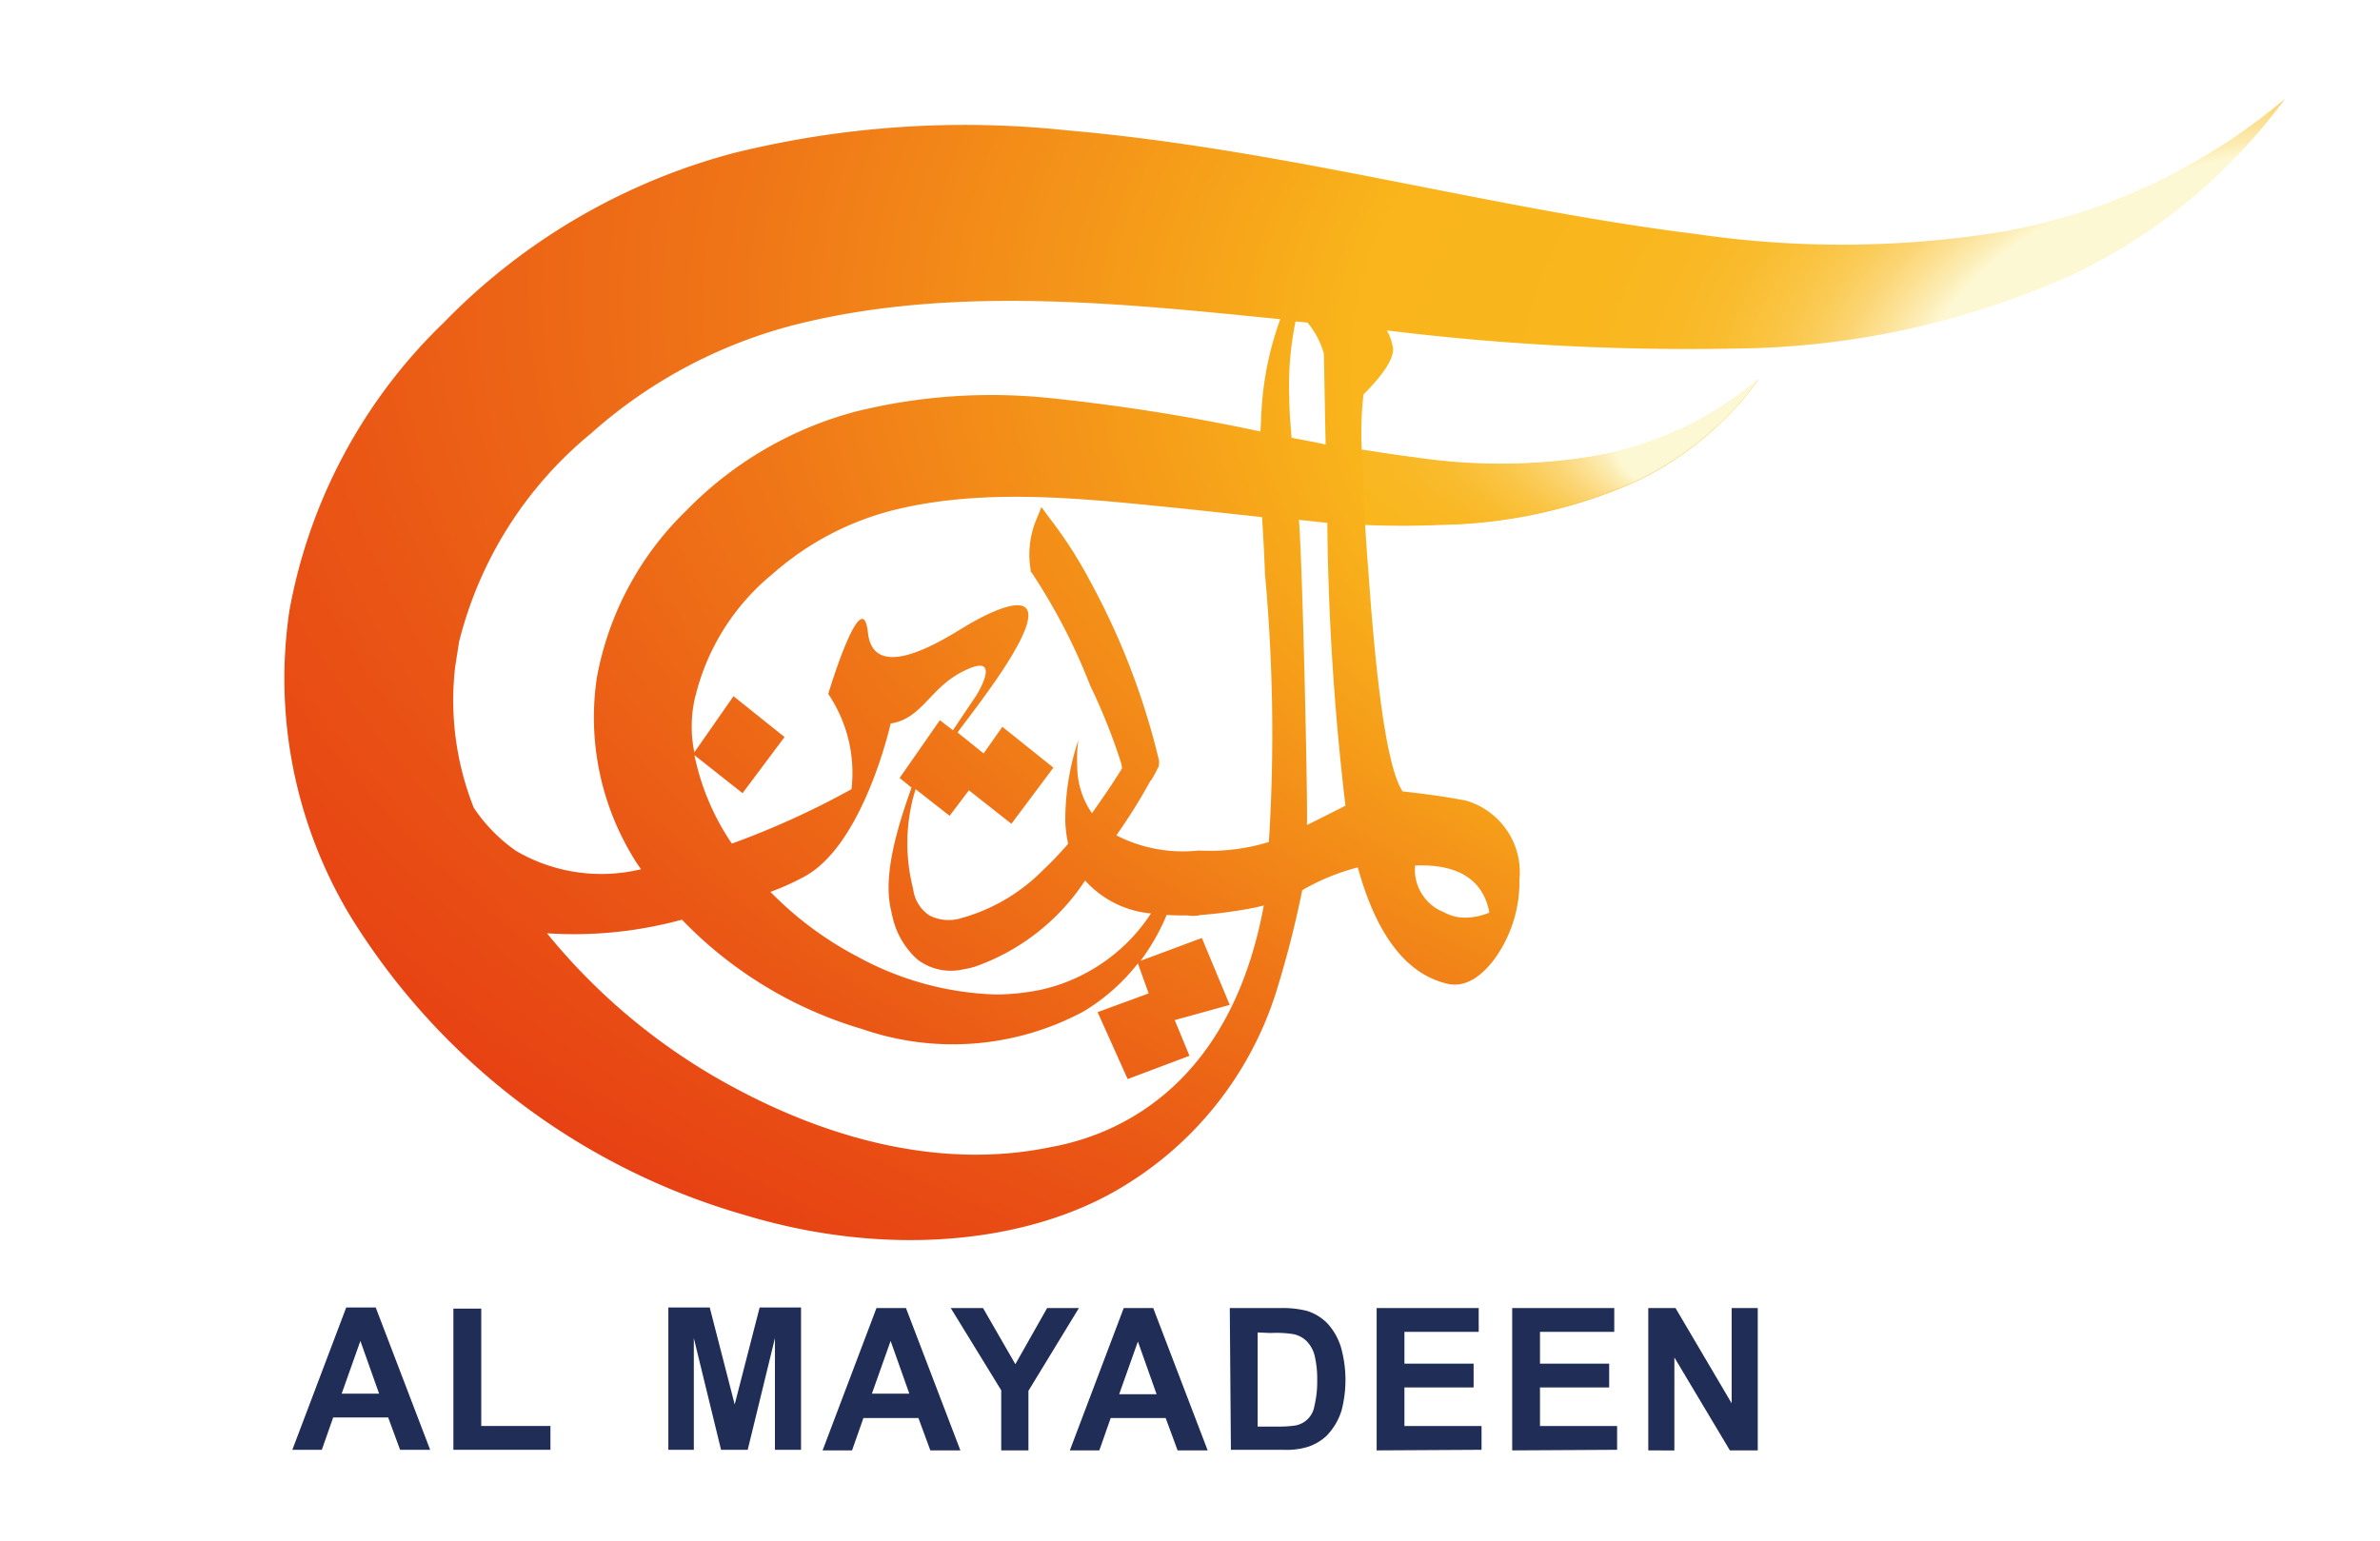 <?xml version="1.0" encoding="UTF-8" standalone="no"?>
<!-- Created with Inkscape (http://www.inkscape.org/) -->

<svg
   width="24.896mm"
   height="16.121mm"
   viewBox="0 0 24.896 16.121"
   version="1.1"
   id="svg1"
   xml:space="preserve"
   xmlns="http://www.w3.org/2000/svg"
   xmlns:svg="http://www.w3.org/2000/svg"><defs
     id="defs1"><radialGradient
       id="radial-gradient"
       cx="52.934"
       cy="-1.193"
       fx="64.232"
       fy="19.261"
       r="113.412"
       gradientUnits="userSpaceOnUse"
       gradientTransform="scale(1.324,0.755)"><stop
         offset="0.126"
         stop-color="#fdf8d4"
         id="stop1" /><stop
         offset="0.131"
         stop-color="#fcedb6"
         id="stop2" /><stop
         offset="0.138"
         stop-color="#fce092"
         id="stop3" /><stop
         offset="0.145"
         stop-color="#fbd472"
         id="stop4" /><stop
         offset="0.153"
         stop-color="#facb56"
         id="stop5" /><stop
         offset="0.163"
         stop-color="#fac340"
         id="stop6" /><stop
         offset="0.174"
         stop-color="#f9bc2f"
         id="stop7" /><stop
         offset="0.187"
         stop-color="#f9b824"
         id="stop8" /><stop
         offset="0.206"
         stop-color="#f9b61d"
         id="stop9" /><stop
         offset="0.259"
         stop-color="#f9b51b"
         id="stop10" /><stop
         offset="0.317"
         stop-color="#f59a19"
         id="stop11" /><stop
         offset="0.41"
         stop-color="#ef7417"
         id="stop12" /><stop
         offset="0.503"
         stop-color="#ea5715"
         id="stop13" /><stop
         offset="0.595"
         stop-color="#e74213"
         id="stop14" /><stop
         offset="0.685"
         stop-color="#e53512"
         id="stop15" /><stop
         offset="0.771"
         stop-color="#e43112"
         id="stop16" /></radialGradient><radialGradient
       id="radial-gradient-2"
       cx="34.299"
       cy="18.044"
       fx="38.612"
       fy="23.226"
       r="32.772"
       gradientUnits="userSpaceOnUse"
       gradientTransform="scale(1.646,0.608)"><stop
         offset="0.179"
         stop-color="#fdf8d4"
         id="stop17" /><stop
         offset="0.19"
         stop-color="#fcedb6"
         id="stop18" /><stop
         offset="0.206"
         stop-color="#fce092"
         id="stop19" /><stop
         offset="0.225"
         stop-color="#fbd472"
         id="stop20" /><stop
         offset="0.245"
         stop-color="#facb56"
         id="stop21" /><stop
         offset="0.268"
         stop-color="#fac340"
         id="stop22" /><stop
         offset="0.295"
         stop-color="#f9bc2f"
         id="stop23" /><stop
         offset="0.328"
         stop-color="#f9b824"
         id="stop24" /><stop
         offset="0.374"
         stop-color="#f9b61d"
         id="stop25" /><stop
         offset="0.502"
         stop-color="#f9b51b"
         id="stop26" /><stop
         offset="0.839"
         stop-color="#f7a918"
         id="stop27" /></radialGradient></defs><g
     id="layer1"><g
       id="main_logo_2023-01"
       transform="matrix(0.265,0,0,0.265,2.969,1.032)"
       clip-path="url(#clipPath27)"><g
         id="Group_3421"
         data-name="Group 3421"><path
           id="Path_3610"
           data-name="Path 3610"
           d="m 36.131,32.236 a 18.921,18.921 0 0 0 2.171,-0.291 c 0.09,-0.022 0.291,-0.067 0.381,-0.09 -1.3,7.052 -5.664,9.044 -8.395,9.536 -4.3,0.9 -8.663,-0.313 -12.312,-2.239 a 24.3,24.3 0 0 1 -7.589,-6.2 16.122,16.122 0 0 0 5.328,-0.537 16.237,16.237 0 0 0 7.119,4.32 10.919,10.919 0 0 0 8.73,-0.694 7.865,7.865 0 0 0 2.149,-1.9 l 0.425,1.186 -2.015,0.739 1.186,2.642 2.44,-0.918 -0.582,-1.41 2.171,-0.6 -1.1,-2.642 -2.418,0.9 a 8.519,8.519 0 0 0 1.03,-1.813 c 0.246,0.022 0.515,0.022 0.806,0.022 a 1.635,1.635 0 0 0 0.47,0 m 9.648,-0.134 a 1.8,1.8 0 0 1 -1.119,-1.836 c 1.7,-0.067 2.686,0.56 2.933,1.858 a 2.542,2.542 0 0 1 -0.94,0.2 1.693,1.693 0 0 1 -0.873,-0.224 m -11.659,-5.27 v 0 l 0.112,0.045 z m -11.439,7.051 a 13.718,13.718 0 0 1 -3.47,-2.574 9.822,9.822 0 0 0 1.3,-0.582 c 2.373,-1.231 3.447,-6.067 3.447,-6.067 1.209,-0.179 1.545,-1.366 2.776,-2.015 1.768,-0.94 0.6,0.918 0.6,0.918 0,0 -0.47,0.694 -0.918,1.366 l -0.515,-0.4 -1.589,2.283 0.47,0.381 c -0.716,1.992 -1.1,3.627 -0.806,4.858 0.022,0.067 0.022,0.134 0.045,0.2 a 3.183,3.183 0 0 0 1.01,1.74 2.178,2.178 0 0 0 1.768,0.381 3.9,3.9 0 0 0 0.492,-0.112 8.63,8.63 0 0 0 4.343,-3.4 3.959,3.959 0 0 0 2.6,1.3 7.014,7.014 0 0 1 -4.388,3.022 9.2,9.2 0 0 1 -1.724,0.179 12.127,12.127 0 0 1 -5.44,-1.477 m 17.393,-17.26 c 0.336,0.022 0.784,0.09 1.119,0.112 a 103.087,103.087 0 0 0 0.716,11.171 c -0.537,0.269 -1.142,0.582 -1.522,0.761 0.045,-0.448 -0.157,-9.939 -0.313,-12.044 m -23.819,6.94 a 8.981,8.981 0 0 1 3.022,-4.791 11.441,11.441 0 0 1 4.947,-2.574 c 3.671,-0.873 7.656,-0.381 11.282,-0.022 1.052,0.112 2.082,0.224 3.112,0.336 0.045,0.761 0.09,1.5 0.112,2.216 a 68.688,68.688 0 0 1 0.157,10.611 7.968,7.968 0 0 1 -2.776,0.336 5.739,5.739 0 0 1 -3.246,-0.6 21.5,21.5 0 0 0 1.343,-2.149 l 0.045,-0.045 c 0.045,-0.067 0.112,-0.2 0.179,-0.313 a 1.33,1.33 0 0 1 0.09,-0.179 0.2,0.2 0 0 0 0.022,-0.112 0.465,0.465 0 0 0 0,-0.179 l -0.134,-0.537 a 28.635,28.635 0 0 0 -2.6,-6.559 17.293,17.293 0 0 0 -1.589,-2.462 l -0.313,-0.425 -0.2,0.492 a 3.591,3.591 0 0 0 -0.224,1.992 v 0.067 l 0.045,0.045 a 23.436,23.436 0 0 1 2.306,4.455 23.43,23.43 0 0 1 1.209,3.022 1.288,1.288 0 0 1 0.045,0.224 v 0.022 c -0.4,0.649 -0.806,1.231 -1.186,1.768 a 3.273,3.273 0 0 1 -0.582,-1.858 5.441,5.441 0 0 1 0.045,-1.03 9.956,9.956 0 0 0 -0.515,3.246 5.2,5.2 0 0 0 0.112,0.851 c -0.336,0.381 -0.649,0.716 -0.985,1.03 A 7.268,7.268 0 0 1 26.93,32.3 c -0.045,0.022 -0.112,0.022 -0.157,0.045 a 1.676,1.676 0 0 1 -1.276,-0.09 1.452,1.452 0 0 1 -0.649,-1.007 0.97,0.97 0 0 1 -0.022,-0.112 7.183,7.183 0 0 1 0.112,-3.873 l 1.343,1.052 0.761,-1.007 1.679,1.321 1.657,-2.216 -2.015,-1.613 -0.739,1.052 -1.03,-0.828 c 0.246,-0.336 0.56,-0.739 0.918,-1.231 4.164,-5.641 0.224,-3.47 -0.649,-2.933 -0.784,0.47 -3.582,2.283 -3.806,0.224 -0.224,-2.059 -1.567,2.418 -1.567,2.418 a 5.572,5.572 0 0 1 0.918,3.761 32.979,32.979 0 0 1 -4.723,2.149 9.666,9.666 0 0 1 -1.477,-3.492 l 1.9,1.5 1.657,-2.216 -2.015,-1.612 -1.545,2.216 A 5.047,5.047 0 0 1 16.25,23.569 M 39.78,13.387 C 39.735,12.85 39.69,12.335 39.69,11.842 A 12.4,12.4 0 0 1 39.936,8.8 h 0.045 c 0.157,0.022 0.291,0.022 0.448,0.045 v 0.022 a 3.238,3.238 0 0 1 0.627,1.209 c 0.022,1.254 0.045,2.462 0.067,3.582 -0.47,-0.112 -0.9,-0.179 -1.343,-0.269 M 6.917,21.446 A 15.508,15.508 0 0 1 12.111,13.23 19.3,19.3 0 0 1 20.618,8.82 C 26.707,7.387 33.288,8.104 39.333,8.708 a 12.613,12.613 0 0 0 -0.739,3.582 c -0.022,0.291 -0.022,0.56 -0.045,0.851 a 77.762,77.762 0 0 0 -8.328,-1.321 22.26,22.26 0 0 0 -7.656,0.537 14.546,14.546 0 0 0 -6.671,3.9 12.25,12.25 0 0 0 -3.537,6.6 10.614,10.614 0 0 0 1.366,6.984 5.208,5.208 0 0 0 0.381,0.582 A 6.668,6.668 0 0 1 9.179,29.707 6.347,6.347 0 0 1 7.5,28 11.492,11.492 0 0 1 6.761,22.448 Z M 67.941,5.238 A 39.5,39.5 0 0 1 55.786,5.35 C 47.615,4.343 39.486,1.992 30.893,1.25 a 37.991,37.991 0 0 0 -13.14,0.9 24.831,24.831 0 0 0 -11.44,6.692 21.007,21.007 0 0 0 -6.089,11.35 18.2,18.2 0 0 0 2.351,12 27.034,27.034 0 0 0 15.625,11.886 c 5.619,1.7 11.282,1.142 15.021,-1.186 a 13.825,13.825 0 0 0 5.932,-7.566 40.722,40.722 0 0 0 1.047,-4.075 8.674,8.674 0 0 1 2.194,-0.9 c 0.739,2.686 1.925,4.209 3.515,4.589 0.627,0.157 1.254,-0.157 1.858,-0.94 a 5.211,5.211 0 0 0 1.007,-3.156 2.949,2.949 0 0 0 -2.127,-3.134 c -0.828,-0.157 -1.657,-0.269 -2.485,-0.358 -0.537,-0.806 -0.963,-3.47 -1.3,-7.992 -0.067,-0.918 -0.134,-1.768 -0.179,-2.53 1.007,0.045 1.992,0.045 2.933,0 a 19.571,19.571 0 0 0 7.634,-1.657 12.77,12.77 0 0 0 3.918,-2.821 10.194,10.194 0 0 0 1.052,-1.276 13.741,13.741 0 0 1 -6.447,3.044 22.708,22.708 0 0 1 -7.074,0.067 c -0.716,-0.09 -1.433,-0.2 -2.149,-0.313 a 13.852,13.852 0 0 1 0.067,-2.194 c 0.918,-0.918 1.276,-1.567 1.142,-1.948 A 1.782,1.782 0 0 0 43.535,9.15 97.01,97.01 0 0 0 57.347,9.866 33.185,33.185 0 0 0 70.447,7.023 21.809,21.809 0 0 0 77.185,2.165 21.223,21.223 0 0 0 79,0 23.855,23.855 0 0 1 67.941,5.238"
           fill="url(#radial-gradient)"
           style="fill:url(#radial-gradient)" /><path
           id="Path_3611"
           data-name="Path 3611"
           d="m 42.69,16.812 c 1.007,0.045 1.992,0.045 2.933,0 a 19.571,19.571 0 0 0 7.634,-1.657 12.77,12.77 0 0 0 3.918,-2.821 10.194,10.194 0 0 0 1.052,-1.276 13.741,13.741 0 0 1 -6.449,3.042 22.708,22.708 0 0 1 -7.074,0.067 c -0.716,-0.09 -1.433,-0.2 -2.149,-0.313"
           fill="url(#radial-gradient-2)"
           style="fill:url(#radial-gradient-2)" /></g><g
         id="Group_3424"
         data-name="Group 3424"><g
           id="Group_3422"
           data-name="Group 3422"><path
             id="Path_3612"
             data-name="Path 3612"
             d="m 15.178,53.345 v -5.618 h 1.634 l 0.985,3.828 0.985,-3.828 h 1.634 v 5.619 h -1.03 v -4.41 l -1.075,4.41 h -1.052 l -1.075,-4.41 v 4.41 z"
             fill="#202d56" /><path
             id="Path_3613"
             data-name="Path 3613"
             d="M 26.706,53.368 H 25.52 l -0.47,-1.276 h -2.172 l -0.448,1.276 h -1.163 l 2.127,-5.619 h 1.164 z m -2.015,-2.239 -0.739,-2.082 -0.739,2.082 z"
             fill="#202d56" /><path
             id="Path_3614"
             data-name="Path 3614"
             d="M 28.318,53.368 V 50.995 L 26.326,47.749 H 27.6 l 1.276,2.216 1.254,-2.216 h 1.254 l -1.992,3.268 v 2.351 z"
             fill="#202d56" /><path
             id="Path_3615"
             data-name="Path 3615"
             d="M 36.467,53.368 H 35.28 l -0.47,-1.276 h -2.171 l -0.448,1.276 h -1.164 l 2.127,-5.619 h 1.164 z m -2.015,-2.216 -0.739,-2.082 -0.739,2.082 z"
             fill="#202d56" /><path
             id="Path_3616"
             data-name="Path 3616"
             d="m 37.34,47.749 h 2.015 a 3.854,3.854 0 0 1 1.03,0.112 1.912,1.912 0 0 1 0.828,0.515 2.449,2.449 0 0 1 0.515,0.918 4.767,4.767 0 0 1 0.022,2.506 2.5,2.5 0 0 1 -0.582,0.985 1.962,1.962 0 0 1 -0.761,0.448 2.908,2.908 0 0 1 -0.963,0.112 h -2.06 z m 1.1,0.963 v 3.716 h 0.828 a 4.244,4.244 0 0 0 0.672,-0.045 0.925,0.925 0 0 0 0.739,-0.761 4.106,4.106 0 0 0 0.112,-1.03 3.911,3.911 0 0 0 -0.112,-1.007 1.266,1.266 0 0 0 -0.313,-0.537 1.038,1.038 0 0 0 -0.515,-0.269 4.271,4.271 0 0 0 -0.9,-0.045 z"
             fill="#202d56" /><path
             id="Path_3617"
             data-name="Path 3617"
             d="m 43.137,53.368 v -5.619 h 4.029 v 0.94 h -2.932 v 1.254 h 2.731 v 0.94 h -2.731 v 1.522 h 3.044 v 0.94 z"
             fill="#202d56" /><path
             id="Path_3618"
             data-name="Path 3618"
             d="m 48.488,53.368 v -5.619 h 4.029 v 0.94 h -2.932 v 1.254 h 2.731 v 0.94 h -2.731 v 1.522 h 3.044 v 0.94 z"
             fill="#202d56" /><path
             id="Path_3619"
             data-name="Path 3619"
             d="m 53.86,53.368 v -5.619 h 1.075 l 2.216,3.761 v -3.761 h 1.03 v 5.619 h -1.1 L 54.89,49.7 v 3.671 z"
             fill="#202d56" /></g><g
           id="Group_3423"
           data-name="Group 3423"><path
             id="Path_3620"
             data-name="Path 3620"
             d="M 5.776,53.345 H 4.589 L 4.119,52.069 H 1.948 L 1.5,53.345 H 0.336 L 2.463,47.726 H 3.627 Z M 3.761,51.129 3.022,49.047 2.283,51.129 Z"
             fill="#202d56" /><path
             id="Path_3621"
             data-name="Path 3621"
             d="m 6.693,53.345 v -5.574 h 1.1 v 4.634 h 2.731 v 0.94 z"
             fill="#202d56" /></g></g></g></g></svg>
